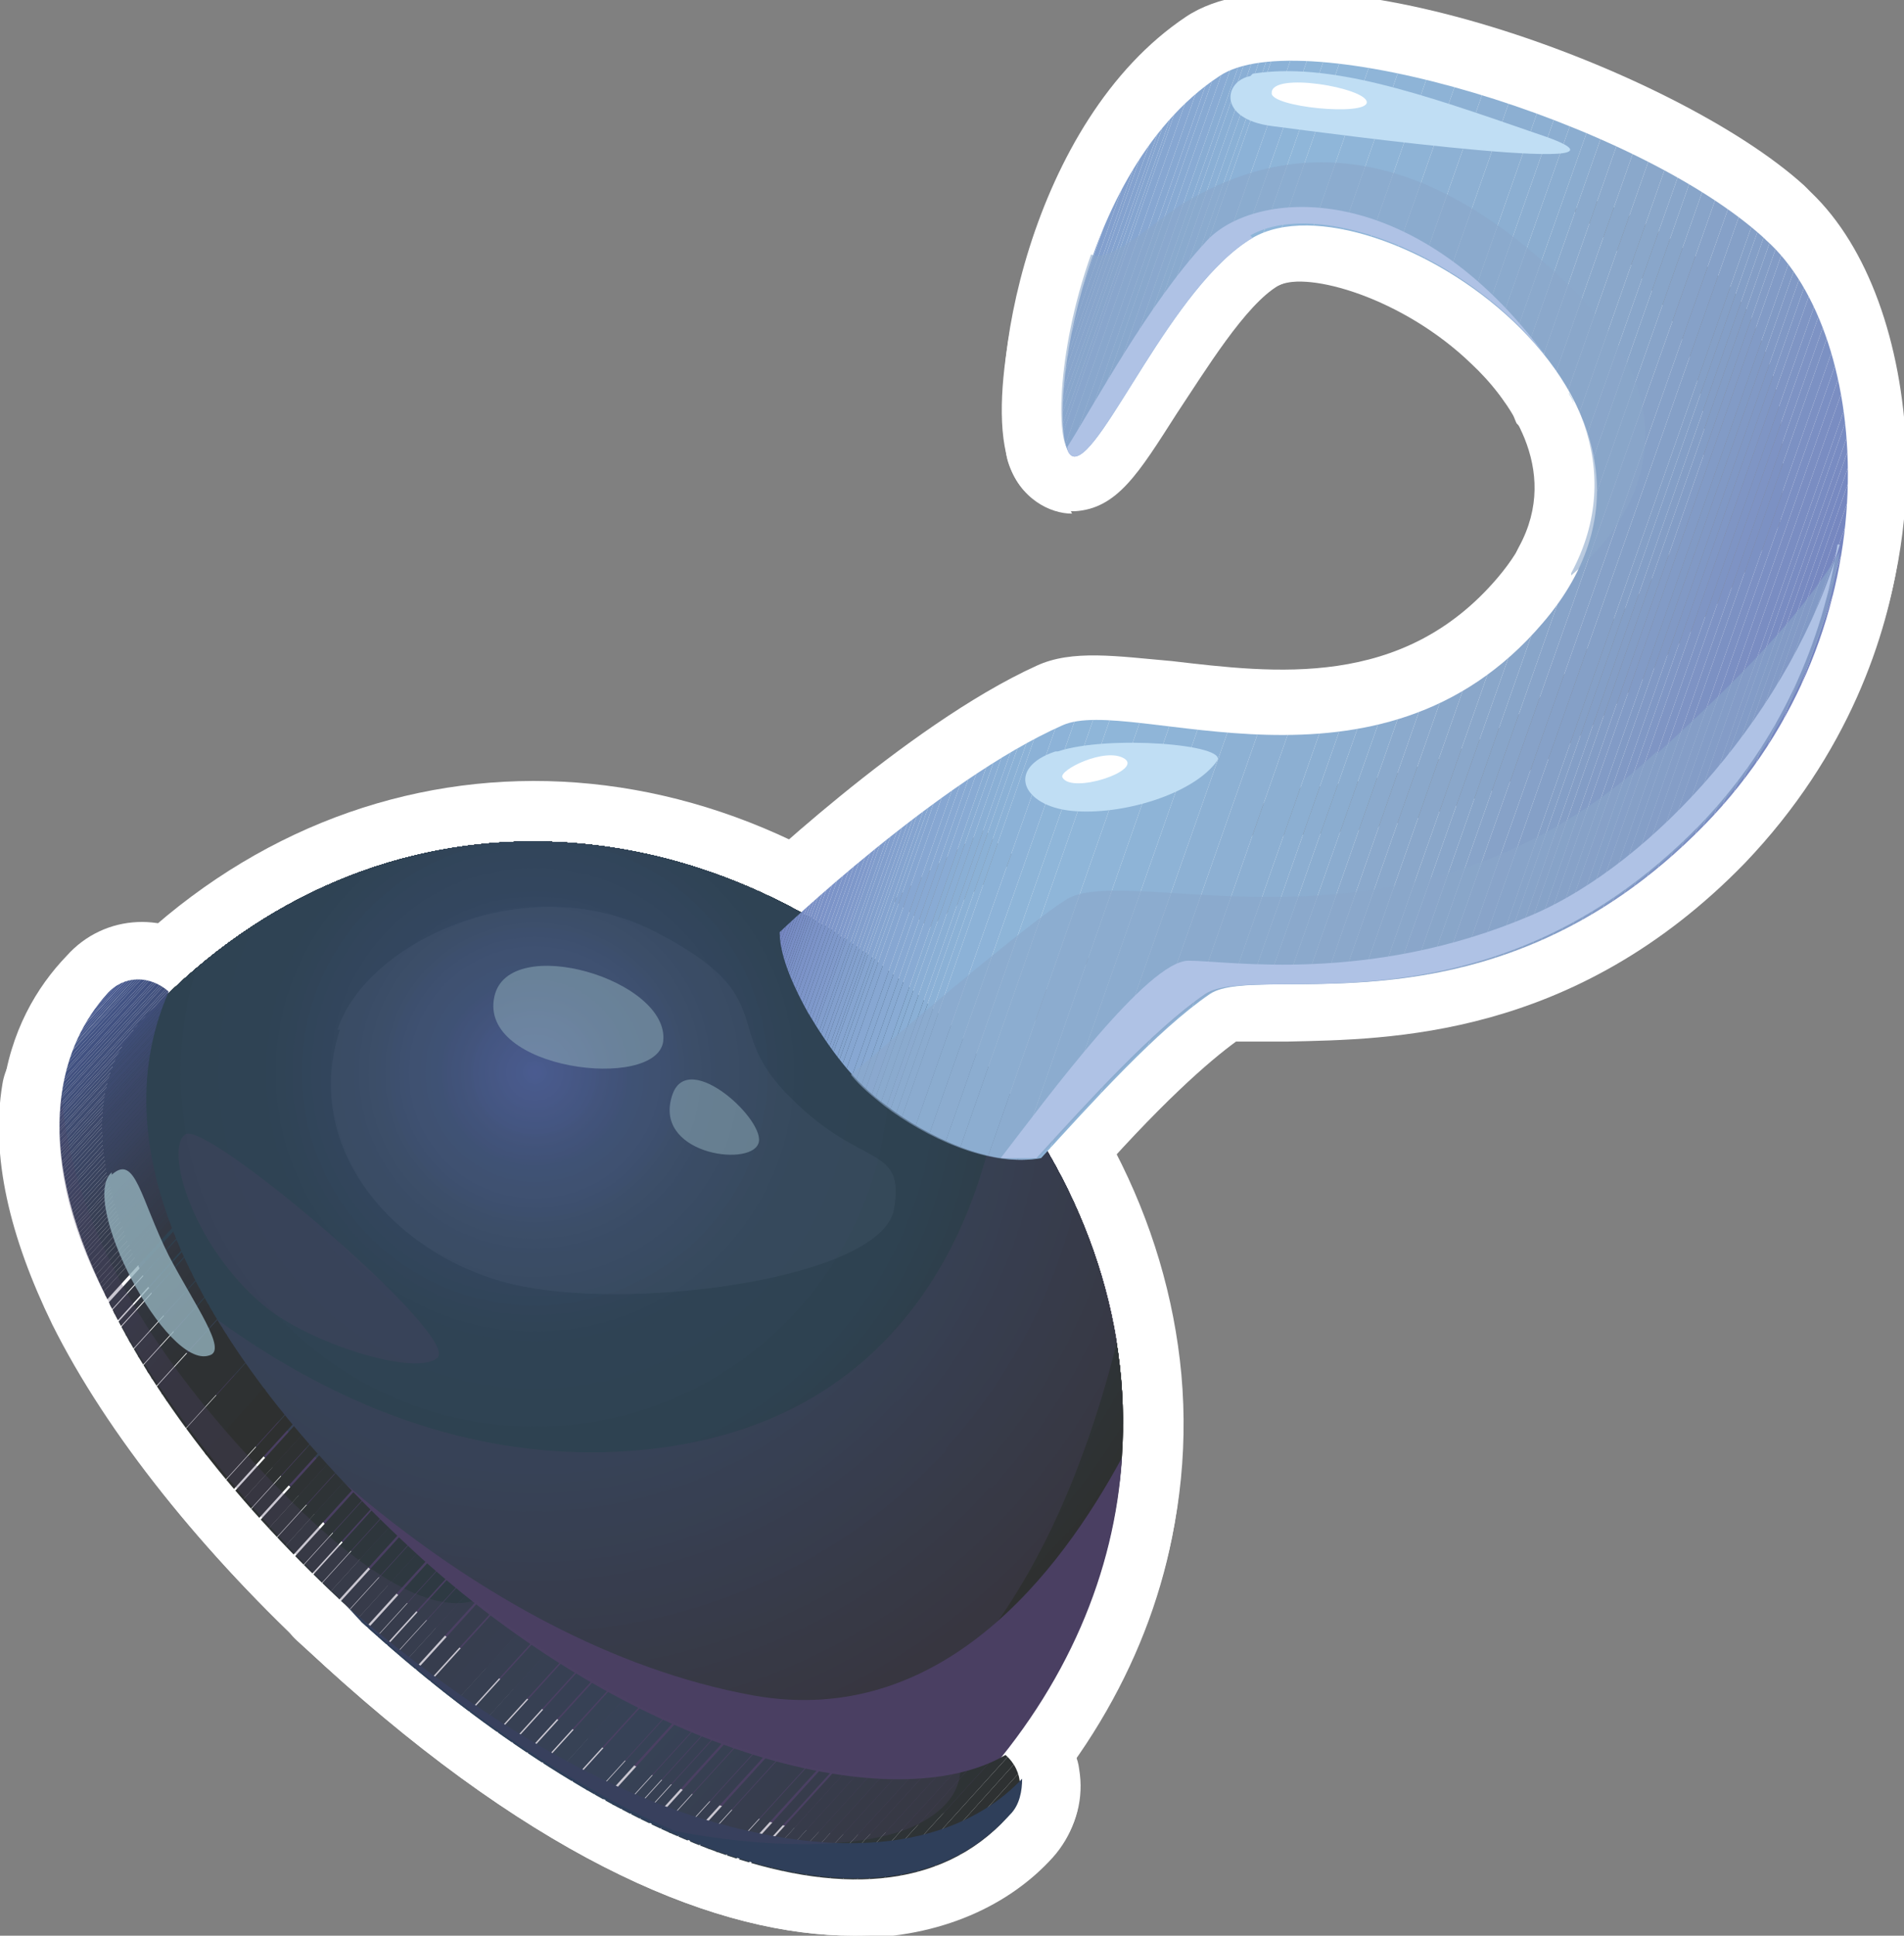 <svg xmlns="http://www.w3.org/2000/svg" xmlns:xlink="http://www.w3.org/1999/xlink" viewBox="0 0 80.1 81.4"><rect x="0" y="0" width="80.1" height="81.4" fill="#808080" stroke="none"/><defs><style>      .cls-1 {        fill: none;      }      .cls-2 {        fill: #8eb4d7;      }      .cls-3 {        fill: #3c496c;      }      .cls-4 {        fill: #83a0ce;      }      .cls-5 {        fill: #384b6d;      }      .cls-6 {        fill: #354862;      }      .cls-7 {        fill: #8caed1;      }      .cls-8 {        fill: #7584bf;      }      .cls-9 {        fill: #394360;      }      .cls-10 {        fill: #7e93c4;      }      .cls-11 {        fill: #2e3234;      }      .cls-12 {        fill: #384b6c;      }      .cls-13 {        fill: #798bc1;      }      .cls-14 {        fill: #39435e;      }      .cls-15 {        fill: #86a6d1;      }      .cls-16 {        fill: #3a4462;      }      .cls-17 {        fill: #8097c5;      }      .cls-18 {        fill: #809bcc;      }      .cls-19 {        fill: #8db1d4;      }      .cls-20 {        fill: #7382bf;      }      .cls-21 {        mix-blend-mode: color-dodge;        opacity: .1;      }      .cls-21, .cls-22, .cls-23, .cls-24, .cls-25, .cls-26 {        isolation: isolate;      }      .cls-22 {        opacity: .5;      }      .cls-23 {        opacity: .8;      }      .cls-27 {        fill: #819dcc;      }      .cls-28 {        fill: #3c4f77;      }      .cls-29 {        fill: #2e3437;      }      .cls-30 {        fill: #839dc6;      }      .cls-31 {        fill: #84a3cf;      }      .cls-32 {        fill: #7688c2;      }      .cls-33 {        fill: #2e3b44;      }      .cls-34 {        fill: #7483c0;      }      .cls-35 {        fill: #7e98ca;      }      .cls-36 {        fill: #3f4d78;      }      .cls-37 {        fill: #89abd4;      }      .cls-38 {        fill: #323741;      }      .cls-39 {        fill: #304456;      }      .cls-40 {        fill: #88a4c9;      }      .cls-41 {        fill: #304457;      }      .cls-42 {        fill: #333946;      }      .cls-43 {        fill: #8bb0d6;      }      .cls-44 {        fill: #c0def4;      }      .cls-45 {        fill: #85a5d0;      }      .cls-46 {        fill: #2f3235;      }      .cls-47 {        fill: #2f4355;      }      .cls-48 {        fill: #394c70;      }      .cls-49 {        fill: #7585c0;      }      .cls-50 {        fill: #89a6ca;      }      .cls-51 {        fill: #394c6e;      }      .cls-52 {        fill: #788ac1;      }      .cls-53 {        fill: #354864;      }      .cls-54 {        fill: #3e4c74;      }      .cls-55 {        fill: #7c90c3;      }      .cls-56 {        fill: #8098c5;      }      .cls-57 {        fill: #354863;      }      .cls-58 {        fill: #353c4e;      }      .cls-59 {        fill: #2f4354;      }      .cls-60 {        fill: #373f55;      }      .cls-61 {        fill: #405281;      }      .cls-62 {        fill: #7c91c3;      }      .cls-63 {        fill: #3e4c73;      }      .cls-64 {        fill: #353c4f;      }      .cls-65 {        fill: #373f54;      }      .cls-66 {        fill: #7889a7;      }      .cls-67 {        fill: #8ba9cc;      }      .cls-68 {        fill: #314458;      }      .cls-69 {        fill: #33465d;      }      .cls-70 {        fill: #87a2c8;      }      .cls-71 {        fill: #2e404e;      }      .cls-72 {        fill: #31353e;      }      .cls-73 {        fill: #2e3e49;      }      .cls-74 {        fill: #2e373d;      }      .cls-75 {        fill: #364967;      }      .cls-76 {        fill: #3f4d76;      }      .cls-77 {        fill: #2e383f;      }      .cls-78 {        fill: #7585c1;      }      .cls-79 {        fill: #88aad3;      }      .cls-80 {        fill: #2e373e;      }      .cls-81 {        fill: #343948;      }      .cls-82 {        fill: #798cc2;      }      .cls-83 {        fill: #3a4461;      }      .cls-84 {        fill: #40507d;      }      .cls-85 {        fill: #384058;      }      .cls-86 {        fill: #3c486b;      }      .cls-87 {        fill: #7789c1;      }      .cls-88 {        fill: #7d96c9;      }      .cls-89 {        fill: #2f3337;      }      .cls-90 {        fill: #2e3d48;      }      .cls-91 {        fill: #2e3f4c;      }      .cls-92 {        fill: #7280be;      }      .cls-93 {        fill: #778ac3;      }      .cls-94 {        fill: #2e373c;      }      .cls-95 {        fill: #2e363a;      }      .cls-96 {        fill: #415180;      }      .cls-97 {        fill: #333844;      }      .cls-98 {        fill: #3d4f78;      }      .cls-99 {        fill: #7d95c9;      }      .cls-100 {        fill: #2e3840;      }      .cls-101 {        fill: #40507e;      }      .cls-102 {        fill: #323742;      }      .cls-103 {        fill: #2e3030;      }      .cls-104 {        fill: #2e3942;      }      .cls-105 {        fill: #4e4463;      }      .cls-106 {        fill: #2e3941;      }      .cls-107 {        fill: #373f56;      }      .cls-108 {        fill: #2e3f4d;      }      .cls-109 {        fill: #38425c;      }      .cls-110 {        fill: #333843;      }      .cls-111 {        fill: #2e4251;      }      .cls-112 {        fill: #3c486a;      }      .cls-113 {        fill: #7687c2;      }      .cls-114 {        fill: #85a0c7;      }      .cls-115 {        fill: #2e3a44;      }      .cls-116 {        fill: #425384;      }      .cls-117 {        fill: #88a5c9;      }      .cls-118 {        fill: #435588;      }      .cls-119 {        fill: #7381be;      }      .cls-120 {        fill: #8199c5;      }      .cls-121 {        fill: #2e3233;      }      .cls-122 {        fill: #353b4c;      }      .cls-123 {        fill: #343b4b;      }      .cls-124 {        fill: #3d507a;      }      .cls-125 {        fill: #394c6f;      }      .cls-126 {        fill: #7c94c8;      }      .cls-127 {        fill: #2e3e4a;      }      .cls-128 {        fill: #31353c;      }      .cls-129 {        clip-path: url(#clippath-1);      }      .cls-130 {        clip-path: url(#clippath-2);      }      .cls-131 {        fill: #333947;      }      .cls-132 {        fill: #404f7c;      }      .cls-133 {        fill: #3f517f;      }      .cls-134 {        fill: #44568c;      }      .cls-135 {        fill: #404f7b;      }      .cls-136 {        fill: #829bc6;      }      .cls-137 {        fill: #8baccf;      }      .cls-138 {        fill: #7484c0;      }      .cls-139 {        fill: #343a49;      }      .cls-140 {        fill: #7687c0;      }      .cls-141 {        fill: #7a90c6;      }      .cls-142 {        fill: #7a8dc2;      }      .cls-143 {        fill: #384b6b;      }      .cls-144 {        fill: #3f4d77;      }      .cls-145 {        fill: #384159;      }      .cls-146 {        fill: #2f4353;      }      .cls-147 {        fill: #2e3f4b;      }      .cls-148 {        fill: #38415b;      }      .cls-149 {        fill: #31353d;      }      .cls-150 {        fill: #2e3335;      }      .cls-151 {        fill: #2e363c;      }      .cls-152 {        fill: #2e3132;      }      .cls-153 {        fill: #798ec5;      }      .cls-154 {        fill: #809acb;      }      .cls-155 {        fill: #44558a;      }      .cls-156 {        fill: #8eb5d8;      }      .cls-157 {        fill: #344760;      }      .cls-158 {        fill: #798fc5;      }      .cls-159 {        fill: #778bc3;      }      .cls-160 {        fill: #3b4665;      }      .cls-161 {        fill: #fff;      }      .cls-162 {        fill: #3c4769;      }      .cls-163 {        fill: #3b4667;      }      .cls-164 {        fill: #7a91c6;      }      .cls-165 {        fill: #3b4768;      }      .cls-166 {        fill: #7e94c4;      }      .cls-167 {        fill: #3b4666;      }      .cls-168 {        fill: #84a2cf;      }      .cls-169 {        fill: #425487;      }      .cls-170 {        fill: #7788c0;      }      .cls-171 {        fill: #839cc6;      }      .cls-172 {        fill: #2e383e;      }      .cls-173 {        fill: #3b4e75;      }      .cls-174 {        fill: #3b4e74;      }      .cls-175 {        fill: #2e3134;      }      .cls-176 {        fill: #849ec6;      }      .cls-177 {        fill: #374a69;      }      .cls-178 {        fill: #89add4;      }      .cls-179 {        fill: #3e507c;      }      .cls-180 {        fill: #415385;      }      .cls-181 {        fill: #3d496e;      }      .cls-182 {        fill: #425283;      }      .cls-183 {        fill: #363e53;      }      .cls-184 {        fill: #3d496d;      }      .cls-185 {        fill: #2f3f5a;      }      .cls-186 {        fill: #8fb5d8;      }      .cls-187 {        fill: #2e404d;      }      .cls-188 {        fill: #849fc7;      }      .cls-189 {        fill: #8db3d8;      }      .cls-190 {        fill: #88a9d3;      }      .cls-191 {        fill: #8cb2d7;      }      .cls-192 {        fill: #8aafd5;      }      .cls-193 {        fill: #8db0d3;      }      .cls-194 {        fill: #405282;      }      .cls-195 {        fill: #7b8fc3;      }      .cls-196 {        fill: #87a8d2;      }      .cls-197 {        fill: #93b1bd;      }      .cls-198 {        fill: #353c4d;      }      .cls-199 {        fill: #788dc4;      }      .cls-200 {        fill: #afc2e5;      }      .cls-201 {        fill: #415282;      }      .cls-202 {        fill: #45578e;      }      .cls-203 {        fill: #3d4f79;      }      .cls-204 {        fill: #819ac5;      }      .cls-25 {        opacity: .6;      }      .cls-25, .cls-26 {        mix-blend-mode: multiply;      }      .cls-26 {        opacity: .3;      }      .cls-205 {        fill: #344761;      }      .cls-206 {        fill: #364965;      }      .cls-207 {        fill: #7483bf;      }      .cls-208 {        fill: #32455b;      }      .cls-209 {        fill: #2e3133;      }      .cls-210 {        fill: #364968;      }      .cls-211 {        fill: #32455c;      }      .cls-212 {        fill: #41507f;      }      .cls-213 {        fill: #829fcd;      }      .cls-214 {        fill: #33465f;      }      .cls-215 {        fill: #86a1c8;      }      .cls-216 {        fill: #3d4a70;      }      .cls-217 {        fill: #303339;      }      .cls-218 {        fill: #85a4d0;      }      .cls-219 {        fill: #33465e;      }      .cls-220 {        fill: #8badd0;      }      .cls-221 {        fill: #2e3538;      }      .cls-222 {        fill: #415181;      }      .cls-223 {        fill: #374057;      }      .cls-224 {        fill: #435487;      }      .cls-225 {        fill: #2e3a42;      }      .cls-226 {        fill: #3e4b71;      }      .cls-227 {        fill: #2e3336;      }      .cls-228 {        fill: #323640;      }      .cls-229 {        fill: #3b4d73;      }      .cls-230 {        fill: #2e3c46;      }      .cls-231 {        fill: #7c93c8;      }      .cls-232 {        fill: #3f4e7a;      }      .cls-233 {        fill: #4a3f62;      }      .cls-234 {        fill: #31455a;      }      .cls-235 {        fill: #363d51;      }      .cls-236 {        fill: #7d92c3;      }      .cls-237 {        fill: #2e3438;      }      .cls-238 {        fill: #8cafd2;      }      .cls-239 {        fill: #363d50;      }      .cls-240 {        fill: #7f99cb;      }      .cls-241 {        fill: #32363f;      }      .cls-242 {        fill: #8eb3d6;      }      .cls-243 {        fill: #2e3a43;      }      .cls-244 {        fill: #3a4d72;      }      .cls-245 {        fill: #2e3c47;      }      .cls-246 {        fill: #2e3b45;      }      .cls-247 {        fill: #2e3131;      }      .cls-248 {        fill: #3a4563;      }      .cls-249 {        fill: #3a4564;      }      .cls-250 {        fill: #788cc4;      }      .cls-251 {        fill: #425486;      }      .cls-252 {        fill: #30343b;      }      .cls-253 {        fill: #2e363b;      }      .cls-254 {        fill: #2f3236;      }      .cls-255 {        fill: #3d4a6f;      }      .cls-256 {        fill: #8fb6d9;      }      .cls-257 {        fill: #8baacd;      }      .cls-258 {        fill: #3c4e76;      }      .cls-259 {        fill: #435589;      }      .cls-260 {        fill: #7381bf;      }      .cls-261 {        fill: #343a4a;      }      .cls-262 {        fill: #7b92c7;      }      .cls-263 {        fill: #8aa7ca;      }      .cls-264 {        fill: #405383;      }      .cls-265 {        fill: #45578d;      }      .cls-266 {        fill: #8bb1d6;      }      .cls-267 {        fill: #819ecd;      }      .cls-268 {        fill: #415384;      }      .cls-269 {        fill: #363e52;      }      .cls-270 {        fill: #3e517e;      }      .cls-271 {        fill: #2e414f;      }      .cls-272 {        fill: #3f4e79;      }      .cls-273 {        fill: #87a7d2;      }      .cls-274 {        fill: #2e4150;      }      .cls-275 {        fill: #39425d;      }      .cls-276 {        fill: #3e517d;      }      .cls-277 {        fill: #8aa8cb;      }      .cls-278 {        fill: #7e97ca;      }      .cls-279 {        fill: #7b8ec2;      }      .cls-280 {        fill: #8aaed5;      }      .cls-281 {        fill: #3f5280;      }      .cls-282 {        fill: #3e4b72;      }      .cls-283 {        clip-path: url(#clippath);      }      .cls-284 {        fill: #44568b;      }      .cls-285 {        fill: #2e3539;      }      .cls-286 {        fill: #425385;      }      .cls-287 {        fill: #3a4d71;      }      .cls-288 {        fill: #7f95c4;      }      .cls-289 {        fill: #30343a;      }      .cls-290 {        fill: #374a6a;      }      .cls-291 {        fill: #83a1ce;      }      .cls-292 {        fill: #7586c1;      }      .cls-293 {        fill: #39435f;      }    </style><clipPath id="clippath"><path class="cls-1" d="M41.1,75.1C31.7,85.4-3.5,53.3,5.9,43c9.4-10.3,23.3-9.7,33-.9,9.7,8.8,11.6,22.6,2.2,32.9h0Z"></path></clipPath><clipPath id="clippath-1"><path class="cls-1" d="M74.2,10c-5.4-4.9-19.5-9.1-22.9-6.8-6.4,4.2-7.4,16-6.1,16,1.2,0,4.1-7.2,7.5-9.2,5-2.9,20.2,6.9,12.2,16.2-6.9,8.1-17.3,3-20.2,4.3-5.2,2.3-11.9,8.7-11.9,8.7,0,0,0,0,0,0,0,1.1.7,2.5,1.2,3.4.9,1.5,1.9,2.9,3.3,3.9,1.7,1.3,4.4,2.6,6.5,2.2,2.1-2.3,4.9-5.4,7.1-6.9,2.1-1.4,11.8,2.1,20.8-7.1,8.2-8.4,7-20.7,2.6-24.6h0Z"></path></clipPath><clipPath id="clippath-2"><path class="cls-1" d="M15.2,68.1c-4.8-4.3-8.6-9.1-10.7-13.5-3.4-6.8-1.8-10.8,0-12.8.7-.8,1.8-.8,2.6-.1-3,6.8,1.3,15.3,10.6,23.8,9.3,8.4,20,11,24.6,8.3.8.7.8,1.8.1,2.6-5.7,6.3-17.8.4-27.2-8.2h0Z"></path></clipPath></defs><g><g id="Layer_1"><g class="cls-24"><g><path class="cls-161" d="M36.1,79.6c-6.4,0-14.5-4.8-21.3-11C5.1,59.8-1.9,48,4.1,41.3c9.9-10.9,25.2-11.3,36.5-1,5.3,4.8,8.5,11,9.1,17.5.6,6.7-1.7,13.4-6.6,18.8,0,0,0,0-.1.1-1.8,2-4.2,2.8-6.8,2.8ZM41.1,75.1h0,0ZM22.5,37.9c-5.4,0-10.6,2.3-14.7,6.8-3,3.3,1.6,12.2,10.4,20.2,8.7,8,17.9,11.7,21,8.6,0,0,0,0,0-.1,4-4.4,5.9-9.6,5.4-15.1-.5-5.2-3.1-10.3-7.5-14.3-4.5-4.1-9.7-6.1-14.7-6.1Z"></path><path class="cls-161" d="M29.6,78.1c-.3,0-.7,0-1-.2-10-4.2-21.6-15.4-25.4-24.4-.5-1.1,0-2.3.9-3,1-.7,2.3-.6,3.1.2,6.3,5.7,12.8,8.4,19.3,7.9,10-.8,12.5-8.6,13.1-13.2.2-1.3,1.3-2.3,2.6-2.2.8,0,1.5.5,1.9,1.1,2.7,3.5,4.5,7.6,5.2,11.7,0,.3,0,.7,0,1-3.2,12.9-10.1,20.4-19.6,21.1,0,0-.1,0-.2,0ZM14.6,61.4c4.5,4.9,10.2,9.3,15.4,11.6,8.5-1,12.5-9.5,14.4-16.7-.3-1.5-.8-2.9-1.4-4.3-2,4.9-6.4,10.8-16.1,11.5-4.1.3-8.3-.4-12.3-2.1Z"></path><path class="cls-161" d="M42.8,51.2c-3,0-5.9-1.8-7.1-2.7-1.6-1.2-2.9-2.7-4-4.7-.8-1.4-1.6-3.2-1.5-4.9,0-.5.3-1,.6-1.4,0,0,.1-.1.2-.2.3-.3,7.1-6.8,12.6-9.3,1.5-.7,3.4-.4,5.7-.2,4.3.5,9.7,1.2,13.7-3.5,2.3-2.7,2.2-5.4-.1-8.3-3-3.6-7.7-4.9-9-4.2-1.4.8-3.1,3.6-4.3,5.4-1.6,2.5-2.5,4-4.3,4.1-.9,0-2.3-.5-2.8-2.1-1.1-3.2.8-14.1,7.4-18.5,5.1-3.4,20.6,2.2,26,7.1,0,0,.2.2.3.3,2.4,2.3,3.8,6.3,4,10.8.2,6.3-2.3,12.6-6.8,17.2-7.2,7.4-15,7.4-19.2,7.5-.8,0-1.8,0-2.2,0-1.1.8-3.1,2.6-6.5,6.4-.4.4-.8.7-1.4.8-.5,0-.9.1-1.4.1ZM35.3,40c.1.3.3.7.7,1.3.8,1.3,1.6,2.4,2.6,3.1,1.3,1,2.8,1.6,3.8,1.7,2.8-3.1,5.1-5.3,6.9-6.5,1.2-.8,2.7-.9,4.8-.9,3.9,0,9.9,0,15.6-6,3.5-3.6,5.5-8.5,5.3-13.5,0-3.2-1.1-6.2-2.6-7.5,0,0-.1-.1-.2-.2-5.4-4.7-17.6-7.6-19.7-6.4-1.5,1-2.7,2.6-3.5,4.3.7-.7,1.4-1.4,2.2-1.8,4.3-2.5,11.5.8,15.3,5.3,3.9,4.7,3.9,10.2,0,14.7-5.7,6.6-13.4,5.7-18,5.2-1.1-.1-2.7-.3-3.2-.2-3.6,1.6-8.2,5.6-10.2,7.4ZM52.1,43.8h0s0,0,0,0Z"></path><path class="cls-161" d="M42.8,51.2c-3,0-5.9-1.8-7.1-2.7-.6-.4-1.2-1-1.8-1.6-.5-.5-.7-1.2-.7-1.9,0-.7.4-1.3.9-1.8,5.4-4.6,8.2-6.8,9.5-7.6,1.5-.9,3.4-.8,6-.6,5,.3,11.9.7,18.2-5.2,0,0,0,0,.1-.1,3.2-3,5.7-5.5,7.2-8,.6-1,1.9-1.5,3-1.1,1.1.4,1.8,1.6,1.6,2.7-.8,4.9-3,9.3-6.5,12.9-7.2,7.4-15,7.4-19.2,7.5-.8,0-1.8,0-2.2,0-1.1.8-3.2,2.6-6.5,6.4-.4.4-.8.7-1.4.8-.5,0-.9.1-1.4.1ZM39.7,45.1c1,.6,2,1,2.8,1.1,2.6-2.9,4.7-4.9,6.4-6.2-1.1,0-2.3-.1-2.7,0-.8.5-3,2.2-6.4,5.1ZM52.1,43.8s0,0,0,0c0,0,0,0,0,0ZM69.7,31.6h0,0Z"></path><path class="cls-161" d="M42.8,51.2c-.3,0-.7,0-1,0-.9-.1-1.6-.7-2-1.5-.3-.8-.2-1.8.3-2.5,7.2-9.3,8.7-9.3,9.9-9.3s.7,0,1.3,0c2.4.2,6.9.5,12.2-1.8,4.2-1.8,9.6-7.4,11.5-13.9.3-1.2,1.4-2,2.6-1.9,1.3,0,2.3,1.2,2.3,2.5s0,.3,0,.4c-.5,3.5-2.1,8.5-6.5,13.1-7.2,7.4-15,7.4-19.2,7.5-.8,0-1.8,0-2.2,0-1.1.8-3.2,2.6-6.5,6.4-.4.4-.8.7-1.4.8-.4,0-.9.1-1.3.1ZM52.2,43.8s0,0,0,0c0,0,0,0,0,0Z"></path><path class="cls-161" d="M66.1,26.7c-.5,0-1-.2-1.5-.5-1-.7-1.3-2.1-.7-3.2,1.8-3.3-.5-6.3-2-7.7-2.9-2.8-6.9-3.9-8.1-3.3-1.4.8-3.1,3.6-4.3,5.4-1.6,2.5-2.5,4-4.3,4.1-.9,0-1.8-.4-2.3-1.1-1.7-2.3-.1-8.3.6-10.5.2-.7.7-1.2,1.4-1.5.3-.1.6-.3,1-.2.3-.2.9-.6,1.2-.8.5-.3.9-.7,1.3-.9,8.5-5.2,15.9.3,19.6,4,2.6,2.6,3.8,5.3,3.7,8.2-.1,2.7-1.5,5.3-3.9,7.4-.5.4-1.1.7-1.7.7Z"></path><g><path class="cls-161" d="M66.2,19.4c-.9,0-1.8-.5-2.2-1.3,0-.1-.1-.2-.2-.3h0c-.6-1.3-.2-2.8,1-3.5,1.2-.7,2.7-.3,3.4.9l-2.1,1.3,2.2-1.2c.1.2.3.5.5,1,.4,1.2-.3,2.5-1.4,3-.3.1-.6.2-.9.2ZM63.9,17.9h0,0ZM64.3,17.5h-.4c0,.2,0,.2,0,.2l.4-.2Z"></path><path class="cls-161" d="M45.1,21.6c-.9,0-2.2-.6-2.7-2.2-.2-.7-.1-1.5.3-2.1.3-.5.7-1.1,1.1-1.8,1.3-2.1,3.1-5,5-7.1,1.5-1.6,4-2.4,6.7-2.2,2.5.2,7.5,1.5,11.9,7.8.8,1.1.5,2.7-.6,3.5-1.1.8-2.7.5-3.5-.6-2.7-4-8-5.7-9.5-4.9,0,0,0,0-.1,0-1.4.9-3,3.6-4.2,5.3-1.6,2.5-2.5,4-4.3,4.1,0,0-.1,0-.2,0Z"></path></g><path class="cls-161" d="M25.8,56.9c-1.7,0-3.2-.1-4.4-.4-3.7-.8-7-3-8.7-6-1.4-2.5-1.7-5.3-.8-8t0,0c.8-2.4,3.1-4.6,6.2-5.8,3.6-1.5,7.5-1.3,10.7.3,3.8,2,4.6,3.7,5.1,5.5.2.7.4,1.2,1.2,2,1,1,1.7,1.4,2.4,1.7,1.2.6,3.3,1.7,2.6,5.2-.8,4-8.5,5.5-14.2,5.5ZM16.6,44.1c-.5,1.4-.3,2.7.4,3.9,1,1.8,3.1,3.1,5.4,3.6,3.9.8,10.2-.2,12.3-1.3-.8-.4-1.9-1.1-3.2-2.4-1.7-1.7-2.1-3.1-2.4-4.1-.3-.9-.4-1.4-2.7-2.5-1.9-1-4.3-1-6.5-.1-1.9.8-3,2-3.3,2.8h0Z"></path><path class="cls-161" d="M25.3,47.5c-1.9,0-4.1-.6-5.5-1.9-1.3-1.1-1.8-2.7-1.5-4.3,0,0,0,0,0,0,.5-2,2.5-3.7,6.2-3,3.2.6,6.2,2.8,5.8,5.9-.2,1.3-1.1,2.4-2.5,2.9-.7.3-1.6.4-2.5.4Z"></path><path class="cls-161" d="M64.9,8.9c-1.1,0-2.5-.1-4.2-.3-2.7-.3-5.8-.7-7.1-.9h-.4c-2.8-.4-3.9-2.3-3.9-3.7,0-1.7,1.2-3.1,2.9-3.4,0,0,0,0,0,0,3.6-.6,7.4.7,12.3,2.3l.8.3c1.1.4,3.7,1.2,3.1,3.6-.4,1.6-1.6,2.1-3.6,2.1Z"></path><path class="cls-161" d="M45.7,36.7c-.2,0-.5,0-.7,0-2.3-.2-4-1.6-4.2-3.4-.2-1.4.5-3.1,3-4,.1,0,.2,0,.3,0,2.1-.5,7.7-.9,9.2,1.2.7.9.7,2.2,0,3.1-1.5,2.1-4.9,3.2-7.6,3.2Z"></path><path class="cls-161" d="M36,79.6c-.6,0-1.2,0-1.8-.1-10.6-1.4-24.8-14-30-23.9-.4-.7-.4-1.5,0-2.2.3-.7,1-1.2,1.7-1.4h.6c1-.3,2,0,2.6.9,1.9,2.8,11.3,13.8,23.1,15.9,6.1,1.1,10.4-4.1,12.8-8.7.6-1,1.8-1.5,2.9-1.2,1.1.3,1.9,1.4,1.8,2.6-.3,5.6-2.7,10.9-6.7,15.3,0,0,0,0,0,0-1.2,1.3-3.4,2.8-6.9,2.8ZM41.1,75.1h0,0ZM31.9,73.8c1,.4,2,.6,2.9.7,3,.4,4-.7,4.4-1.1,0,0,0,0,0,0,.3-.3.5-.6.8-.9-2.6,1.3-5.3,1.8-8.2,1.4Z"></path><path class="cls-161" d="M35.9,81.4c-5.6,0-13.1-3-22.3-11.4,0,0,0,0-.1-.1-4.9-4.5-8.9-9.5-11.2-14.1-4-8.1-2-13,.5-15.6,1.6-1.8,4.3-1.9,6.1-.3.8.7,1,1.9.6,2.9-2.4,5.5,1.1,12.9,9.9,20.9,8.9,8.1,18.5,9.8,21.7,8,.9-.5,2.1-.4,2.9.3,1.8,1.6,1.9,4.3.3,6.1-1.8,2-4.7,3.4-8.4,3.4Z"></path><path class="cls-161" d="M8.5,59.6c-1.3,0-3.1-.8-5-4.1-1-1.7-2.9-5.9-.5-8,1.1-1,2.2-.9,2.8-.8,1.6.4,2.2,1.8,2.7,3.1.2.6.5,1.2.8,1.8.3.5.5,1,.8,1.4,1,1.7,1.8,3.1,1.2,4.7-.3.8-1,1.4-1.8,1.7-.3,0-.6.2-1,.2ZM4.7,49.4h0,0Z"></path><path class="cls-161" d="M35.9,81.4c-5.6,0-13.1-3-22.3-11.4l-1.1-1c-1-.9-1.1-2.5-.1-3.5.9-1,2.5-1.1,3.5-.2,5.1,4.4,10.1,7.5,14.4,8.8,6.7,2,9.6.3,10.8-1,.7-.7,1.7-.9,2.6-.7.9.3,1.6,1.1,1.7,2,.2,1.2-.1,2.4-.9,3.4,0,0-.1.2-.2.2-1.8,2-4.7,3.4-8.4,3.4Z"></path><path class="cls-161" d="M33.8,80.1c-2.4,0-4.6-.3-5.9-.6-.2,0-.4,0-.5-.2-4.5-2-9.3-5.2-13.9-9.4-5-4.6-9-9.6-11.3-14.2-1.8-3.7-2.6-7.1-2.1-10.1.2-1.3,1.3-2.2,2.6-2.1,1.3,0,2.3,1.1,2.4,2.4.2,2.9,1.5,7.6,7.2,13.8,5.1,5.5,6.9,5.3,6.9,5.3.8-.3,1.7-.1,2.3.4,7.3,5.8,14.7,7.5,18.3,6.6.8-.2,1.6,0,2.2.5.6.5.9,1.3.9,2,0,1-.5,3.5-3.9,4.8-1.6.6-3.5.8-5.3.8Z"></path><path class="cls-161" d="M56.2,7.1c-1.5,0-3.2-.4-4-.9-.9-.6-1.3-1.6-1.2-2.6,0,0,0,0,0,0,0-.7.6-2.8,4.1-2.6,3.1.2,4.9,1.4,4.9,3.3s-.6,1.9-1.5,2.4c-.6.3-1.4.4-2.3.4ZM55,4c0,0,0,.1,0,.2,0,.5.1.9.3,1.2.3-.3.6-.7.6-1.3h-.9ZM55,4h.9c0-.5,0-1-.3-1.4-.3.3-.6.8-.6,1.4Z"></path><path class="cls-161" d="M45.3,35.4c-1.7,0-2.5-1-2.8-1.5,0,0,0,0,0,0-.6-1-.4-2.3.5-3.2,1-.9,3.6-2.1,5.5-1,1,.6,1.5,1.7,1.3,2.8-.4,2.2-3.2,2.8-3.8,2.9-.3,0-.6,0-.8,0ZM44.9,32.6c.1.6.5,1.2,1.1,1.5.2.1.4.2.5.2.5-.5.9-1.6.3-2.7l-1.9,1ZM45.5,30.5c-.3.3-.6.8-.6,1.6,0,.2,0,.4,0,.5l1.9-1.1c-.4-.7-1-1-1.3-1Z"></path><path class="cls-161" d="M17.3,59.8c-2.8,0-6.5-1.8-7.9-3-3-2.5-4.6-6.3-4.5-8.6,0-1.5.9-2.3,1.4-2.6,1.6-1.1,3.3-.4,7.6,3.1,2.1,1.7,4.7,4.1,6,5.7,1.9,2.5.5,4,0,4.4-.7.6-1.6.8-2.6.8Z"></path><path class="cls-161" d="M30.8,51.1c-.8,0-1.5-.2-2.2-.4-2.3-.9-3.4-3.2-2.5-5.4.4-1.2,1.4-2,2.7-2.2,2.1-.3,4.1,1.4,4.9,2.5,1.3,1.7,1,3,.7,3.7-.6,1.3-2,1.9-3.4,1.9ZM30,46.6c-.1.1-.2.3-.3.5-.1.3-.2.6-.2.8.1,0,.2,0,.3-.1.5-.2.8-.6.9-.9h0s0,0,0,0h0c0-.2,0-.5-.1-.7-.2,0-.4.2-.6.5l-1.6-.6,1.6.6ZM28.3,46h0,0Z"></path></g><g><g class="cls-283"><rect class="cls-103" x="-3.5" y="32.7" width="54" height="52.7"></rect><path class="cls-103" d="M44.7,65.3c5.6-6.1,8.2-13.9,7.8-21.6-.2-3.8-1.1-7.6-2.7-11.2-.8-1.8-1.8-3.5-3-5.1v4.3H.3v-6.8c-11.2,12.3-10.3,31.3,2,42.4,12.3,11.2,31.3,10.3,42.4-2Z"></path><path class="cls-247" d="M44.4,65c5.5-6,8-13.8,7.7-21.3-.2-3.8-1.1-7.5-2.7-11-.8-1.7-1.8-3.4-2.9-5v4.1H.6v-6.6c-11,12.1-10.1,30.8,1.9,41.8s30.8,10.1,41.8-1.9Z"></path><path class="cls-152" d="M44.1,64.8c5.4-6,7.9-13.6,7.6-21-.2-3.7-1.1-7.4-2.6-10.9-.8-1.7-1.8-3.4-2.9-5v3.8H.9v-6.3c-10.9,11.9-10,30.4,1.9,41.3,11.9,10.9,30.4,10,41.3-1.9Z"></path><path class="cls-121" d="M43.8,64.5c5.4-5.9,7.8-13.4,7.5-20.7-.2-3.7-1-7.3-2.6-10.7-.8-1.7-1.7-3.3-2.9-4.9v3.6H1.2v-6c-10.7,11.8-9.9,30,1.9,40.7s30,9.9,40.7-1.9Z"></path><path class="cls-11" d="M43.5,64.2c5.3-5.8,7.7-13.2,7.4-20.4-.2-3.6-1-7.2-2.6-10.6-.8-1.7-1.7-3.3-2.8-4.8v3.3H1.5v-5.7c-10.6,11.6-9.7,29.5,1.9,40.1,11.6,10.6,29.5,9.7,40.1-1.9Z"></path><path class="cls-150" d="M43.2,63.9c5.2-5.7,7.6-13,7.3-20.1-.2-3.6-1-7.1-2.5-10.4-.8-1.7-1.7-3.2-2.8-4.7v3.1H1.8v-5.5c-10.4,11.4-9.6,29.1,1.8,39.5s29.1,9.6,39.5-1.8Z"></path><path class="cls-227" d="M42.9,63.7c5.1-5.6,7.5-12.8,7.2-19.9-.2-3.5-1-7-2.5-10.3-.7-1.6-1.7-3.2-2.7-4.7v2.8H2.1v-5.2c-10.3,11.3-9.4,28.7,1.8,39,11.3,10.3,28.7,9.4,39-1.8Z"></path><path class="cls-29" d="M42.6,63.4c10.1-11.1,9.3-28.3-1.8-38.4v6.7H2.4v-4.9c-10.1,11.1-9.3,28.3,1.8,38.4,11.1,10.1,28.3,9.3,38.4-1.8Z"></path><path class="cls-221" d="M42.3,63.1c10-10.9,9.2-27.8-1.8-37.8v6.4H2.7v-4.6c-10,10.9-9.2,27.8,1.8,37.8,10.9,10,27.8,9.2,37.8-1.8Z"></path><path class="cls-285" d="M42,62.8c9.8-10.8,9-27.4-1.7-37.2v6.1H3v-4.4c-9.8,10.8-9,27.4,1.7,37.2,10.8,9.8,27.4,9,37.2-1.7Z"></path><path class="cls-95" d="M41.7,62.6c9.6-10.6,8.9-27-1.7-36.6v5.8H3.3v-4.1c-9.6,10.6-8.9,27,1.7,36.6,10.6,9.6,27,8.9,36.6-1.7Z"></path><path class="cls-253" d="M41.4,62.3c9.5-10.4,8.7-26.6-1.7-36.1v5.5H3.6v-3.8c-9.5,10.4-8.7,26.6,1.7,36.1,10.4,9.5,26.6,8.7,36.1-1.7Z"></path><path class="cls-94" d="M41.1,62c9.3-10.3,8.6-26.1-1.6-35.5v5.2H3.9v-3.5c-9.3,10.3-8.6,26.1,1.6,35.5s26.1,8.6,35.5-1.6Z"></path><path class="cls-74" d="M40.8,61.7c9.2-10.1,8.5-25.7-1.6-34.9v4.9H4.2v-3.3c-9.2,10.1-8.5,25.7,1.6,34.9,10.1,9.2,25.7,8.5,34.9-1.6Z"></path><path class="cls-172" d="M40.4,61.5c9-9.9,8.3-25.3-1.6-34.3v4.6H4.5v-3c-9,9.9-8.3,25.3,1.6,34.3s25.3,8.3,34.3-1.6Z"></path><path class="cls-77" d="M40.1,61.2c8.9-9.8,8.2-24.9-1.6-33.7v4.3H4.8v-2.7c-8.9,9.8-8.2,24.9,1.6,33.7,9.8,8.9,24.9,8.2,33.7-1.6Z"></path><path class="cls-106" d="M39.8,60.9c8.7-9.6,8-24.4-1.5-33.2v4H5.1v-2.4c-8.7,9.6-8,24.4,1.5,33.2s24.4,8,33.2-1.5Z"></path><path class="cls-225" d="M39.5,60.6c8.6-9.4,7.9-24-1.5-32.6v3.7H5.4v-2.2c-8.6,9.4-7.9,24,1.5,32.6,9.4,8.6,24,7.9,32.6-1.5Z"></path><path class="cls-243" d="M39.2,60.3c8.4-9.3,7.8-23.6-1.5-32v3.4H5.7v-1.9c-8.4,9.3-7.8,23.6,1.5,32s23.6,7.8,32-1.5Z"></path><path class="cls-33" d="M38.9,60.1c8.3-9.1,7.6-23.2-1.5-31.4v3.1H6v-1.6c-8.3,9.1-7.6,23.2,1.5,31.4,9.1,8.3,23.2,7.6,31.4-1.5Z"></path><path class="cls-246" d="M38.6,59.8c8.1-8.9,7.5-22.7-1.4-30.9v2.8H6.3v-1.3c-8.1,8.9-7.5,22.7,1.4,30.9,8.9,8.1,22.7,7.5,30.9-1.4Z"></path><path class="cls-230" d="M38.3,59.5c8-8.7,7.3-22.3-1.4-30.3v2.5H6.6v-1.1c-8,8.7-7.3,22.3,1.4,30.3,8.7,8,22.3,7.3,30.3-1.4Z"></path><path class="cls-245" d="M38,59.2c7.8-8.6,7.2-21.9-1.4-29.7v2.2H7v-.8c-7.8,8.6-7.2,21.9,1.4,29.7,8.6,7.8,21.9,7.2,29.7-1.4Z"></path><path class="cls-90" d="M37.7,59c7.7-8.4,7.1-21.5-1.4-29.1v1.9H7.3v-.5C-.4,39.6.2,52.7,8.6,60.3c8.4,7.7,21.5,7.1,29.1-1.4Z"></path><path class="cls-73" d="M37.4,58.7c7.5-8.2,6.9-21-1.3-28.5v1.6H7.6v-.2C0,39.7.6,52.5,8.9,60c8.2,7.5,21,6.9,28.5-1.3Z"></path><path class="cls-127" d="M37.1,58.4c7.4-8.1,6.8-20.6-1.3-28v1.3h-14.2v-6.4c-5.1.2-10,2.4-13.7,6.4-7.4,8.1-6.8,20.6,1.3,28s20.6,6.8,28-1.3Z"></path><path class="cls-147" d="M36.8,58.1c7.2-7.9,6.6-20.2-1.3-27.4v1h-14v-6c-5,.2-9.8,2.4-13.4,6.3-7.2,7.9-6.6,20.2,1.3,27.4,7.9,7.2,20.2,6.6,27.4-1.3Z"></path><path class="cls-91" d="M36.5,57.9c7.1-7.7,6.5-19.7-1.2-26.8v.6h-13.7v-5.6c-4.9.2-9.6,2.3-13.1,6.2-7.1,7.7-6.5,19.7,1.2,26.8s19.7,6.5,26.8-1.2Z"></path><path class="cls-187" d="M36.2,57.6c6.9-7.6,6.4-19.3-1.2-26.2v.3h-13.4v-5.2c-4.7.2-9.4,2.3-12.9,6-6.9,7.6-6.4,19.3,1.2,26.2,7.6,6.9,19.3,6.4,26.2-1.2Z"></path><circle class="cls-71" cx="22.5" cy="45.1" r="18.2"></circle><circle class="cls-271" cx="22.5" cy="45.1" r="17.7"></circle><circle class="cls-274" cx="22.5" cy="45.1" r="17.3"></circle><circle class="cls-111" cx="22.5" cy="45.1" r="16.9"></circle><circle class="cls-111" cx="22.5" cy="45.1" r="16.5"></circle><circle class="cls-146" cx="22.5" cy="45.1" r="14.9"></circle><circle class="cls-59" cx="22.5" cy="45.1" r="13.3"></circle><circle class="cls-59" cx="22.5" cy="45.1" r="11.7"></circle><circle class="cls-47" cx="22.5" cy="45.1" r="11.3"></circle><circle class="cls-39" cx="22.5" cy="45.1" r="10.9"></circle><circle class="cls-41" cx="22.5" cy="45.1" r="10.5"></circle><circle class="cls-68" cx="22.5" cy="45.1" r="10.2"></circle><circle class="cls-234" cx="22.5" cy="45.1" r="9.8"></circle><circle class="cls-208" cx="22.5" cy="45.1" r="9.4"></circle><circle class="cls-211" cx="22.5" cy="45.1" r="9"></circle><circle class="cls-69" cx="22.5" cy="45.1" r="8.6"></circle><circle class="cls-219" cx="22.5" cy="45.1" r="8.2"></circle><circle class="cls-219" cx="22.5" cy="45.1" r="7.8"></circle><circle class="cls-214" cx="22.5" cy="45.1" r="7.6"></circle><circle class="cls-157" cx="22.5" cy="45.1" r="7.4"></circle><circle class="cls-205" cx="22.5" cy="45.1" r="7.2"></circle><circle class="cls-6" cx="22.5" cy="45.1" r="7"></circle><circle class="cls-57" cx="22.5" cy="45.1" r="6.7"></circle><circle class="cls-53" cx="22.5" cy="45.1" r="6.5"></circle><circle class="cls-206" cx="22.5" cy="45.1" r="6.3"></circle><circle class="cls-75" cx="22.5" cy="45.1" r="6.1"></circle><circle class="cls-210" cx="22.5" cy="45.1" r="5.9"></circle><circle class="cls-177" cx="22.5" cy="45.1" r="5.7"></circle><circle class="cls-290" cx="22.5" cy="45.1" r="5.5"></circle><circle class="cls-143" cx="22.5" cy="45.1" r="5.3"></circle><circle class="cls-12" cx="22.5" cy="45.1" r="5.1"></circle><circle class="cls-5" cx="22.5" cy="45.1" r="4.8"></circle><circle class="cls-51" cx="22.5" cy="45.1" r="4.6"></circle><circle class="cls-125" cx="22.5" cy="45.1" r="4.4"></circle><circle class="cls-125" cx="22.5" cy="45.1" r="4.2"></circle><circle class="cls-48" cx="22.5" cy="45.1" r="4.1"></circle><circle class="cls-287" cx="22.5" cy="45.1" r="3.9"></circle><circle class="cls-244" cx="22.5" cy="45.1" r="3.8"></circle><circle class="cls-229" cx="22.5" cy="45.1" r="3.7"></circle><circle class="cls-174" cx="22.5" cy="45.1" r="3.5"></circle><circle class="cls-173" cx="22.5" cy="45.1" r="3.4"></circle><circle class="cls-258" cx="22.5" cy="45.1" r="3.2"></circle><circle class="cls-28" cx="22.5" cy="45.1" r="3.1"></circle><circle class="cls-98" cx="22.5" cy="45.1" r="3"></circle><circle class="cls-203" cx="22.5" cy="45.1" r="2.8"></circle><circle class="cls-124" cx="22.5" cy="45.1" r="2.7"></circle><circle class="cls-179" cx="22.5" cy="45.1" r="2.6"></circle><circle class="cls-276" cx="22.5" cy="45.1" r="2.4"></circle><circle class="cls-270" cx="22.5" cy="45.1" r="2.3"></circle><circle class="cls-133" cx="22.5" cy="45.1" r="2.1"></circle><circle class="cls-281" cx="22.5" cy="45.1" r="2"></circle><circle class="cls-61" cx="22.5" cy="45.1" r="1.9"></circle><circle class="cls-194" cx="22.5" cy="45.1" r="1.7"></circle><circle class="cls-264" cx="22.5" cy="45.1" r="1.6"></circle><circle class="cls-268" cx="22.5" cy="45.1" r="1.5"></circle><circle class="cls-180" cx="22.5" cy="45.1" r="1.3"></circle><circle class="cls-251" cx="22.5" cy="45.1" r="1.2"></circle><circle class="cls-169" cx="22.5" cy="45.1" r="1"></circle><circle class="cls-169" cx="22.5" cy="45.1" r=".9"></circle><circle class="cls-118" cx="22.5" cy="45.1" r=".8"></circle><circle class="cls-259" cx="22.5" cy="45.1" r=".6"></circle><circle class="cls-284" cx="22.5" cy="45.1" r=".5"></circle><circle class="cls-134" cx="22.5" cy="45.1" r=".4"></circle><circle class="cls-265" cx="22.5" cy="45.1" r=".3"></circle><circle class="cls-202" cx="22.5" cy="45.1" r=".1"></circle></g><g class="cls-26"><path class="cls-105" d="M42.1,45.6c-.5,3.9-3,14.4-15.4,15.4-8.8.7-16.1-3.8-21.2-8.5,3.6,8.6,14.8,19.2,24.1,23.1,10.8-.8,15.4-11.2,17.4-19.2-.6-3.8-2.3-7.5-4.8-10.8h0Z"></path></g><g class="cls-129"><polygon class="cls-92" points="45.5 .8 32.6 37.7 32.6 .8 45.5 .8"></polygon><polygon class="cls-92" points="45.6 .8 32.6 38.1 32.6 37.7 45.5 .8 45.6 .8"></polygon><polygon class="cls-260" points="45.7 .8 32.6 38.4 32.6 38.1 45.6 .8 45.7 .8"></polygon><polygon class="cls-20" points="45.9 .8 32.6 38.7 32.6 38.4 45.7 .8 45.9 .8"></polygon><polygon class="cls-34" points="46 .8 32.6 39 32.6 38.7 45.9 .8 46 .8"></polygon><polygon class="cls-138" points="46.1 .8 32.6 39.4 32.6 39 46 .8 46.1 .8"></polygon><polygon class="cls-78" points="46.2 .8 32.6 39.7 32.6 39.4 46.1 .8 46.2 .8"></polygon><polygon class="cls-292" points="46.3 .8 32.6 40 32.6 39.7 46.2 .8 46.3 .8"></polygon><polygon class="cls-113" points="46.4 .8 32.6 40.3 32.6 40 46.3 .8 46.4 .8"></polygon><polygon class="cls-32" points="46.5 .8 32.6 40.7 32.6 40.3 46.4 .8 46.5 .8"></polygon><polygon class="cls-93" points="46.6 .8 32.6 41 32.6 40.7 46.5 .8 46.6 .8"></polygon><polygon class="cls-159" points="46.8 .8 32.6 41.3 32.6 41 46.6 .8 46.8 .8"></polygon><polygon class="cls-250" points="46.9 .8 32.6 41.6 32.6 41.3 46.8 .8 46.9 .8"></polygon><polygon class="cls-199" points="47 .8 32.6 42 32.6 41.6 46.9 .8 47 .8"></polygon><polygon class="cls-153" points="47.1 .8 32.6 42.3 32.6 42 47 .8 47.1 .8"></polygon><polygon class="cls-158" points="47.2 .8 32.6 42.6 32.6 42.3 47.1 .8 47.2 .8"></polygon><polygon class="cls-141" points="47.3 .8 32.6 42.9 32.6 42.6 47.2 .8 47.3 .8"></polygon><polygon class="cls-164" points="47.4 .8 32.6 43.3 32.6 42.9 47.3 .8 47.4 .8"></polygon><polygon class="cls-262" points="47.6 .8 32.6 43.6 32.6 43.3 47.4 .8 47.6 .8"></polygon><polygon class="cls-262" points="47.7 .8 32.6 44.1 32.6 43.6 47.6 .8 47.7 .8"></polygon><polygon class="cls-231" points="47.9 .8 32.6 44.5 32.6 44.1 47.7 .8 47.9 .8"></polygon><polygon class="cls-126" points="48.1 .8 32.6 45 32.6 44.5 47.9 .8 48.1 .8"></polygon><polygon class="cls-99" points="48.2 .8 32.6 45.5 32.6 45 48.1 .8 48.2 .8"></polygon><polygon class="cls-88" points="48.4 .8 32.6 45.9 32.6 45.5 48.2 .8 48.4 .8"></polygon><polygon class="cls-278" points="48.5 .8 32.6 46.4 32.6 45.9 48.4 .8 48.5 .8"></polygon><polygon class="cls-35" points="48.7 .8 32.6 46.9 32.6 46.4 48.5 .8 48.7 .8"></polygon><polygon class="cls-240" points="48.9 .8 32.6 47.3 32.6 46.9 48.7 .8 48.9 .8"></polygon><polygon class="cls-154" points="49 .8 32.6 47.8 32.6 47.3 48.9 .8 49 .8"></polygon><polygon class="cls-18" points="49.2 .8 32.6 48.1 32.6 48.1 32.6 47.8 49 .8 49.2 .8"></polygon><polygon class="cls-27" points="49.4 .8 32.8 48.1 32.6 48.1 49.2 .8 49.4 .8"></polygon><polygon class="cls-267" points="49.5 .8 32.9 48.2 32.8 48.1 49.4 .8 49.5 .8"></polygon><polygon class="cls-213" points="49.7 .8 33.1 48.2 32.9 48.2 49.5 .8 49.7 .8"></polygon><polygon class="cls-4" points="49.9 .8 33.2 48.3 33.1 48.2 49.7 .8 49.9 .8"></polygon><polygon class="cls-291" points="50 .8 33.4 48.3 33.2 48.3 49.9 .8 50 .8"></polygon><polygon class="cls-168" points="50.2 .8 33.5 48.4 33.4 48.3 50 .8 50.2 .8"></polygon><polygon class="cls-31" points="50.4 .8 33.6 48.4 33.5 48.4 50.2 .8 50.4 .8"></polygon><polygon class="cls-218" points="50.5 .8 33.8 48.5 33.6 48.4 50.4 .8 50.5 .8"></polygon><polygon class="cls-45" points="50.7 .8 33.9 48.6 33.8 48.5 50.5 .8 50.7 .8"></polygon><polygon class="cls-15" points="50.8 .8 34.1 48.6 33.9 48.6 50.7 .8 50.8 .8"></polygon><polygon class="cls-15" points="51.1 .8 34.3 48.7 34.1 48.6 50.8 .8 51.1 .8"></polygon><polygon class="cls-273" points="51.4 .8 34.6 48.8 34.3 48.7 51.1 .8 51.4 .8"></polygon><polygon class="cls-196" points="51.7 .8 34.8 48.9 34.6 48.8 51.4 .8 51.7 .8"></polygon><polygon class="cls-190" points="51.9 .8 35.1 48.9 34.8 48.9 51.7 .8 51.9 .8"></polygon><polygon class="cls-79" points="52.2 .8 35.3 49 35.1 48.9 51.9 .8 52.2 .8"></polygon><polygon class="cls-37" points="52.5 .8 35.6 49.1 35.5 49.1 35.3 49 52.2 .8 52.5 .8"></polygon><polygon class="cls-178" points="52.8 .8 35.8 49.1 35.6 49.1 52.5 .8 52.8 .8"></polygon><polygon class="cls-280" points="53 .8 36.1 49.1 35.8 49.1 52.8 .8 53 .8"></polygon><polygon class="cls-192" points="53.3 .8 36.4 49.1 36.1 49.1 53 .8 53.3 .8"></polygon><polygon class="cls-43" points="53.6 .8 36.6 49.1 36.4 49.1 53.3 .8 53.6 .8"></polygon><polygon class="cls-266" points="53.9 .8 36.9 49.1 36.6 49.1 53.6 .8 53.9 .8"></polygon><polygon class="cls-191" points="54.1 .8 37.2 49.1 36.9 49.1 53.9 .8 54.1 .8"></polygon><polygon class="cls-191" points="54.9 .8 37.9 49.1 37.2 49.1 54.1 .8 54.9 .8"></polygon><polygon class="cls-189" points="55.6 .8 38.6 49.1 37.9 49.1 54.9 .8 55.6 .8"></polygon><polygon class="cls-156" points="56.3 .8 39.4 49.1 38.6 49.1 55.6 .8 56.3 .8"></polygon><polygon class="cls-256" points="57 .8 40.1 49.1 39.4 49.1 56.3 .8 57 .8"></polygon><polygon class="cls-256" points="58.3 .8 41.4 49.1 40.1 49.1 57 .8 58.3 .8"></polygon><polygon class="cls-186" points="59.6 .8 42.7 49.1 41.4 49.1 58.3 .8 59.6 .8"></polygon><polygon class="cls-2" points="60.9 .8 43.9 49.1 42.7 49.1 59.6 .8 60.9 .8"></polygon><polygon class="cls-242" points="62.2 .8 45.2 49.1 43.9 49.1 60.9 .8 62.2 .8"></polygon><polygon class="cls-19" points="62.9 .8 63.4 1 46.5 49.1 45.2 49.1 62.2 .8 62.9 .8"></polygon><polygon class="cls-193" points="63.4 1 64.5 1.4 47.8 49.1 46.5 49.1 63.4 1"></polygon><polygon class="cls-238" points="64.5 1.4 65.7 1.8 49.1 49.1 47.8 49.1 64.5 1.4"></polygon><polygon class="cls-238" points="65.7 1.8 66.4 2.1 49.9 49.1 49.1 49.1 65.7 1.8"></polygon><polygon class="cls-7" points="66.4 2.1 67.1 2.3 50.6 49.1 49.9 49.1 66.4 2.1"></polygon><polygon class="cls-220" points="67.1 2.3 67.8 2.6 51.4 49.1 50.6 49.1 67.1 2.3"></polygon><polygon class="cls-137" points="67.8 2.6 68.4 2.8 52.2 49.1 51.4 49.1 67.8 2.6"></polygon><polygon class="cls-257" points="68.4 2.8 69.1 3 53 49.1 52.2 49.1 68.4 2.8"></polygon><polygon class="cls-67" points="69.1 3 69.8 3.3 53.7 49.1 53 49.1 69.1 3"></polygon><polygon class="cls-277" points="69.8 3.3 70.5 3.5 54.5 49.1 53.7 49.1 69.8 3.3"></polygon><polygon class="cls-263" points="70.5 3.5 71.2 3.8 55.3 49.1 54.5 49.1 70.5 3.5"></polygon><polygon class="cls-263" points="71.2 3.8 71.8 4 55.9 49.1 55.3 49.1 71.2 3.8"></polygon><polygon class="cls-50" points="71.8 4 72.3 4.2 56.6 49.1 55.9 49.1 71.8 4"></polygon><polygon class="cls-117" points="72.3 4.2 72.9 4.4 57.2 49.1 56.6 49.1 72.3 4.2"></polygon><polygon class="cls-40" points="72.9 4.4 73.5 4.6 57.8 49.1 57.2 49.1 72.9 4.4"></polygon><polygon class="cls-70" points="73.5 4.6 74.1 4.8 58.5 49.1 57.8 49.1 73.5 4.6"></polygon><polygon class="cls-215" points="74.1 4.8 74.6 5 59.1 49.1 58.5 49.1 74.1 4.8"></polygon><polygon class="cls-114" points="74.6 5 75.2 5.2 59.8 49.1 59.1 49.1 74.6 5"></polygon><polygon class="cls-114" points="75.2 5.2 75.5 5.3 60.1 49.1 59.8 49.1 75.2 5.2"></polygon><polygon class="cls-188" points="75.5 5.3 75.8 5.4 60.5 49.1 60.1 49.1 75.5 5.3"></polygon><polygon class="cls-176" points="75.8 5.4 76.1 5.5 60.8 49.1 60.5 49.1 75.8 5.4"></polygon><polygon class="cls-30" points="76.1 5.5 76.4 5.6 61.2 49.1 60.8 49.1 76.1 5.5"></polygon><polygon class="cls-171" points="76.4 5.6 76.7 5.7 61.5 49.1 61.2 49.1 76.4 5.6"></polygon><polygon class="cls-136" points="76.7 5.7 77.1 5.8 61.9 49.1 61.5 49.1 76.7 5.7"></polygon><polygon class="cls-204" points="77.1 5.8 77.4 5.9 62.2 49.1 61.9 49.1 77.1 5.8"></polygon><polygon class="cls-120" points="77.4 5.9 77.7 6 62.6 49.1 62.2 49.1 77.4 5.9"></polygon><polygon class="cls-56" points="77.7 6 78 6.1 62.9 49.1 62.6 49.1 77.7 6"></polygon><polygon class="cls-17" points="78 6.1 78.3 6.2 63.2 49.1 62.9 49.1 78 6.1"></polygon><polygon class="cls-288" points="78.3 6.2 78.6 6.4 63.6 49.1 63.2 49.1 78.3 6.2"></polygon><polygon class="cls-166" points="78.6 6.4 78.9 6.5 63.9 49.1 63.6 49.1 78.6 6.4"></polygon><polygon class="cls-10" points="78.9 6.5 79.2 6.6 64.3 49.1 63.9 49.1 78.9 6.5"></polygon><polygon class="cls-236" points="79.2 6.6 79.5 6.7 64.6 49.1 64.3 49.1 79.2 6.6"></polygon><polygon class="cls-62" points="79.5 6.7 79.8 6.8 79.8 7 65 49.1 64.6 49.1 79.5 6.7"></polygon><polygon class="cls-55" points="79.8 8 65.3 49.1 65 49.1 79.8 7 79.8 8"></polygon><polygon class="cls-195" points="79.8 8.9 65.7 49.1 65.3 49.1 79.8 8 79.8 8.9"></polygon><polygon class="cls-279" points="79.8 9.9 66 49.1 65.7 49.1 79.8 8.9 79.8 9.9"></polygon><polygon class="cls-142" points="79.8 10.9 66.4 49.1 66 49.1 79.8 9.9 79.8 10.9"></polygon><polygon class="cls-142" points="79.8 11.6 66.6 49.1 66.4 49.1 79.8 10.9 79.8 11.6"></polygon><polygon class="cls-82" points="79.8 12.4 66.9 49.1 66.6 49.1 79.8 11.6 79.8 12.4"></polygon><polygon class="cls-13" points="79.8 13.1 67.1 49.1 66.9 49.1 79.8 12.4 79.8 13.1"></polygon><polygon class="cls-52" points="79.8 13.8 67.4 49.1 67.1 49.1 79.8 13.1 79.8 13.8"></polygon><polygon class="cls-87" points="79.8 14.5 67.6 49.1 67.4 49.1 79.8 13.8 79.8 14.5"></polygon><polygon class="cls-170" points="79.8 15.2 67.9 49.1 67.6 49.1 79.8 14.5 79.8 15.2"></polygon><polygon class="cls-140" points="79.8 16 68.1 49.1 67.9 49.1 79.8 15.2 79.8 16"></polygon><polygon class="cls-49" points="79.8 16.7 68.4 49.1 68.1 49.1 79.8 16 79.8 16.7"></polygon><polygon class="cls-8" points="79.8 17.4 68.6 49.1 68.4 49.1 79.8 16.7 79.8 17.4"></polygon><polygon class="cls-207" points="79.8 18.1 68.9 49.1 68.6 49.1 79.8 17.4 79.8 18.1"></polygon><polygon class="cls-20" points="79.8 18.8 69.1 49.1 68.9 49.1 79.8 18.1 79.8 18.8"></polygon><polygon class="cls-119" points="79.8 19.6 69.4 49.1 69.1 49.1 79.8 18.8 79.8 19.6"></polygon><polygon class="cls-92" points="79.8 20.3 69.6 49.1 69.4 49.1 79.8 19.6 79.8 20.3"></polygon><polygon class="cls-92" points="69.6 49.1 79.8 20.3 79.8 49.1 69.6 49.1"></polygon></g><g class="cls-25"><path class="cls-263" d="M69.7,31.6c-10.2,9.6-22,4.6-24.8,6.2-1.3.8-5.2,4-9.1,7.4.4.5.9.9,1.4,1.3,1.7,1.3,4.4,2.6,6.5,2.2,2.1-2.3,4.9-5.4,7.1-6.9,2.1-1.4,11.8,2.1,20.8-7.1,3.4-3.5,5.2-7.6,5.8-11.5-1.7,2.8-4.4,5.5-7.7,8.5h0Z"></path></g><path class="cls-200" d="M77.4,22.9c-2,6.9-7.8,13.4-13,15.6-6.8,2.9-12.7,1.9-14.4,1.9s-5.9,5.7-7.9,8.3c.5,0,1,0,1.5,0,2.1-2.3,4.9-5.4,7.1-6.9,2.1-1.4,11.8,2.1,20.8-7.1,3.4-3.5,5.2-7.8,5.8-11.8h0Z"></path><g class="cls-25"><path class="cls-263" d="M66.1,24.2c3.4-2.9,4.8-7.3.1-12-7.2-7.2-12.9-5.8-16.5-3.6-1.1.7-3,2.5-3.8,2.1-1.5,4.2-1.5,8.3-.8,8.3,1.2,0,4.1-7.2,7.5-9.2,4.7-2.7,18.2,5.6,13.5,14.3h0Z"></path></g><g><path class="cls-242" d="M66,16.5c0,.1.2.3.2.5,0-.2-.1-.3-.2-.5Z"></path><path class="cls-200" d="M52.6,9.9c3-1.7,9.7,1.1,12.8,5.6-5.7-8.2-12.7-7.6-14.7-5.3-2.4,2.6-4.6,6.7-5.8,8.6,0,.3.2.4.3.4,1.2,0,4.1-7.2,7.5-9.2h0Z"></path></g><g class="cls-21"><path class="cls-66" d="M14.2,43.3c1.2-3.7,8-6.9,13.4-4.1s2.6,4,5.7,7c3,3,4.8,1.9,4.3,4.7-.6,2.8-10.5,4.2-15.6,3.2s-9.4-5.6-7.7-10.8Z"></path></g><g class="cls-22"><path class="cls-197" d="M20.8,41.9c.6-2.7,7.4-.7,7.1,1.9-.3,2.1-7.8,1.2-7.1-1.9Z"></path></g><path class="cls-44" d="M52.7,3.1c3.2-.5,7,.8,11.9,2.5,6.1,2-8.8,0-11.1-.3-2.3-.3-2-1.9-.9-2.1Z"></path><path class="cls-44" d="M44.5,31.6c2.1-.7,7.2-.3,6.7.4-1,1.4-4,2.3-6.1,2.1-2.1-.2-2.8-1.8-.7-2.5h0Z"></path><path class="cls-233" d="M41.1,75.1c3.8-4.2,5.8-9,6.1-13.8-2.6,4.8-7.6,11.4-15.5,10-12.1-2.2-22-13-24.7-17h-.6c6.7,12.9,27.7,28.5,34.7,20.8h0Z"></path><g class="cls-130"><polygon class="cls-202" points="5.3 41 1.1 45.6 1.1 41 5.3 41"></polygon><polygon class="cls-202" points="5.4 41 1.1 45.7 1.1 45.6 5.3 41 5.4 41"></polygon><polygon class="cls-265" points="5.5 41 1.1 45.7 1.1 45.7 5.4 41 5.5 41"></polygon><polygon class="cls-134" points="5.5 41 1.1 45.8 1.1 45.7 5.5 41 5.5 41"></polygon><polygon class="cls-284" points="5.6 41 1.1 45.9 1.1 45.8 5.5 41 5.6 41"></polygon><polygon class="cls-155" points="5.7 41 1.1 46 1.1 45.9 5.6 41 5.7 41"></polygon><polygon class="cls-118" points="5.8 41 1.1 46.1 1.1 46 5.7 41 5.8 41"></polygon><polygon class="cls-224" points="5.8 41 1.1 46.2 1.1 46.1 5.8 41 5.8 41"></polygon><polygon class="cls-251" points="5.9 41 1.1 46.3 1.1 46.2 5.8 41 5.9 41"></polygon><polygon class="cls-286" points="6 41 1.1 46.3 1.1 46.3 5.9 41 6 41"></polygon><polygon class="cls-286" points="6.1 41 1.1 46.5 1.1 46.3 6 41 6.1 41"></polygon><polygon class="cls-116" points="6.3 41 1.1 46.6 1.1 46.5 6.1 41 6.3 41"></polygon><polygon class="cls-182" points="6.4 41 1.1 46.8 1.1 46.6 6.3 41 6.4 41"></polygon><polygon class="cls-201" points="6.5 41 1.1 46.9 1.1 46.8 6.4 41 6.5 41"></polygon><polygon class="cls-222" points="6.7 41 1.1 47.1 1.1 46.9 6.5 41 6.7 41"></polygon><polygon class="cls-96" points="6.8 41 1.1 47.2 1.1 47.1 6.7 41 6.8 41"></polygon><polygon class="cls-212" points="6.9 41 1.1 47.4 1.1 47.2 6.8 41 6.9 41"></polygon><polygon class="cls-101" points="7.1 41 1.1 47.5 1.1 47.4 6.9 41 7.1 41"></polygon><polygon class="cls-84" points="7.2 41 1.1 47.7 1.1 47.5 7.1 41 7.2 41"></polygon><polygon class="cls-132" points="7.3 41 1.1 47.8 1.1 47.7 7.2 41 7.3 41"></polygon><polygon class="cls-135" points="7.5 41 1.1 48 1.1 47.8 7.3 41 7.5 41"></polygon><polygon class="cls-232" points="7.6 41 1.1 48.1 1.1 48 7.5 41 7.6 41"></polygon><polygon class="cls-272" points="7.7 41 1.1 48.3 1.1 48.1 7.6 41 7.7 41"></polygon><polygon class="cls-36" points="7.9 41 1.1 48.4 1.1 48.3 7.7 41 7.9 41"></polygon><polygon class="cls-144" points="8 41 1.1 48.5 1.1 48.4 7.9 41 8 41"></polygon><polygon class="cls-76" points="8.1 41 1.1 48.7 1.1 48.5 8 41 8.1 41"></polygon><polygon class="cls-54" points="8.3 41 1.1 48.8 1.1 48.7 8.1 41 8.3 41"></polygon><polygon class="cls-63" points="8.4 41 1.1 49 1.1 48.8 8.3 41 8.4 41"></polygon><polygon class="cls-282" points="8.5 41 1.1 49.1 1.1 49 8.4 41 8.5 41"></polygon><polygon class="cls-226" points="8.7 41 1.1 49.3 1.1 49.1 8.5 41 8.7 41"></polygon><polygon class="cls-216" points="8.8 41 1.1 49.4 1.1 49.3 8.7 41 8.8 41"></polygon><polygon class="cls-255" points="9 41 1.1 49.6 1.1 49.4 8.8 41 9 41"></polygon><polygon class="cls-181" points="9.1 41 1.1 49.7 1.1 49.6 9 41 9.1 41"></polygon><polygon class="cls-184" points="9.2 41 1.1 49.9 1.1 49.7 9.1 41 9.2 41"></polygon><polygon class="cls-3" points="9.4 41 1.1 50 1.1 49.9 9.2 41 9.4 41"></polygon><polygon class="cls-86" points="9.4 41 9.4 41 1.1 50.2 1.1 50 9.4 41 9.4 41"></polygon><polygon class="cls-112" points="9.4 41 9.5 41.1 1.1 50.3 1.1 50.2 9.4 41"></polygon><polygon class="cls-162" points="9.5 41.1 9.6 41.2 1.1 50.5 1.1 50.3 9.5 41.1"></polygon><polygon class="cls-165" points="9.6 41.2 9.7 41.2 1.1 50.6 1.1 50.5 9.6 41.2"></polygon><polygon class="cls-163" points="9.7 41.2 9.7 41.3 1.1 50.8 1.1 50.6 9.7 41.2"></polygon><polygon class="cls-167" points="9.7 41.3 9.8 41.4 1.1 50.9 1.1 50.8 9.7 41.3"></polygon><polygon class="cls-167" points="9.8 41.4 9.9 41.5 1.1 51.1 1.1 50.9 9.8 41.4"></polygon><polygon class="cls-160" points="9.9 41.5 10 41.5 1.1 51.3 1.1 51.1 9.9 41.5"></polygon><polygon class="cls-249" points="10 41.5 10.1 41.6 1.1 51.5 1.1 51.3 10 41.5"></polygon><polygon class="cls-248" points="10.1 41.6 10.2 41.7 1.1 51.7 1.1 51.5 10.1 41.6"></polygon><polygon class="cls-16" points="10.2 41.7 10.3 41.8 1.1 51.9 1.1 51.7 10.2 41.7"></polygon><polygon class="cls-83" points="10.3 41.8 10.4 41.9 1.1 52 1.1 51.9 10.3 41.8"></polygon><polygon class="cls-9" points="10.4 41.9 10.5 42 1.1 52.2 1.1 52 10.4 41.9"></polygon><polygon class="cls-293" points="10.5 42 10.6 42.1 1.1 52.4 1.1 52.2 10.5 42"></polygon><polygon class="cls-14" points="10.6 42.1 10.7 42.1 1.1 52.6 1.1 52.4 10.6 42.1"></polygon><polygon class="cls-275" points="10.7 42.1 10.8 42.2 1.1 52.8 1.1 52.6 10.7 42.1"></polygon><polygon class="cls-109" points="10.8 42.2 10.9 42.3 1.1 53 1.1 52.8 10.8 42.2"></polygon><polygon class="cls-148" points="10.9 42.3 10.9 42.4 1.1 53.2 1.1 53 10.9 42.3"></polygon><polygon class="cls-145" points="10.9 42.4 11 42.5 1.1 53.4 1.1 53.2 10.9 42.4"></polygon><polygon class="cls-85" points="11 42.5 11.1 42.6 1.1 53.6 1.1 53.4 11 42.5"></polygon><polygon class="cls-223" points="11.1 42.6 11.2 42.7 1.1 53.8 1.1 53.6 11.1 42.6"></polygon><polygon class="cls-107" points="11.2 42.7 11.3 42.8 1.1 53.9 1.1 53.8 11.2 42.7"></polygon><polygon class="cls-60" points="11.3 42.8 11.4 42.8 1.1 54.1 1.1 53.9 11.3 42.8"></polygon><polygon class="cls-65" points="11.4 42.8 11.5 42.9 1.1 54.3 1.1 54.1 11.4 42.8"></polygon><polygon class="cls-183" points="11.5 42.9 11.6 43 1.1 54.5 1.1 54.3 11.5 42.9"></polygon><polygon class="cls-269" points="11.6 43 11.7 43.1 1.1 54.7 1.1 54.5 11.6 43"></polygon><polygon class="cls-235" points="11.7 43.1 11.8 43.2 1.1 54.9 1.1 54.7 11.7 43.1"></polygon><polygon class="cls-239" points="11.8 43.2 11.9 43.3 1.1 55.1 1.1 54.9 11.8 43.2"></polygon><polygon class="cls-64" points="11.9 43.3 12 43.4 1.1 55.3 1.1 55.1 11.9 43.3"></polygon><polygon class="cls-58" points="12 43.4 12.1 43.4 1.1 55.5 1.1 55.3 12 43.4"></polygon><polygon class="cls-58" points="12.1 43.4 12.2 43.6 1.1 55.7 1.1 55.5 12.1 43.4"></polygon><polygon class="cls-198" points="12.2 43.6 12.4 43.7 1.1 56 1.1 55.7 12.2 43.6"></polygon><polygon class="cls-122" points="12.4 43.7 12.5 43.8 1.1 56.3 1.1 56 12.4 43.7"></polygon><polygon class="cls-123" points="12.5 43.8 12.6 43.9 1.1 56.5 1.1 56.3 12.5 43.8"></polygon><polygon class="cls-261" points="12.6 43.9 12.8 44.1 1.1 56.8 1.1 56.5 12.6 43.9"></polygon><polygon class="cls-139" points="12.8 44.1 12.9 44.2 1.1 57.1 1.1 56.8 12.8 44.1"></polygon><polygon class="cls-81" points="12.9 44.2 13 44.3 1.1 57.4 1.1 57.1 12.9 44.2"></polygon><polygon class="cls-131" points="13 44.3 13.2 44.4 1.1 57.6 1.1 57.4 13 44.3"></polygon><polygon class="cls-42" points="13.2 44.4 13.3 44.5 1.1 57.9 1.1 57.6 13.2 44.4"></polygon><polygon class="cls-97" points="13.3 44.5 13.4 44.7 1.2 58.1 1.1 58 1.1 57.9 13.3 44.5"></polygon><rect class="cls-110" x="-1.7" y="51.3" width="18.1" height=".2" transform="translate(-35.6 22.2) rotate(-47.7)"></rect><rect class="cls-102" x="-1.5" y="51.5" width="18.1" height=".2" transform="translate(-35.6 22.4) rotate(-47.7)"></rect><rect class="cls-38" x="-1.4" y="51.6" width="18.1" height=".2" transform="translate(-35.7 22.5) rotate(-47.7)"></rect><rect class="cls-228" x="-1.3" y="51.7" width="18.1" height=".2" transform="translate(-35.7 22.7) rotate(-47.7)"></rect><rect class="cls-241" x="-1.1" y="51.8" width="18.1" height=".2" transform="translate(-35.8 22.8) rotate(-47.7)"></rect><rect class="cls-72" x="-1" y="51.9" width="18.1" height=".2" transform="translate(-35.8 22.9) rotate(-47.7)"></rect><rect class="cls-149" x="-.9" y="52.1" width="18.1" height=".2" transform="translate(-35.9 23.1) rotate(-47.7)"></rect><rect class="cls-149" x="-.7" y="52.2" width="18.1" height=".4" transform="translate(-35.9 23.3) rotate(-47.7)"></rect><rect class="cls-128" x="-.4" y="52.4" width="18.1" height=".4" transform="translate(-36 23.6) rotate(-47.7)"></rect><rect class="cls-252" x="-.1" y="52.6" width="18.1" height=".4" transform="translate(-36.1 23.8) rotate(-47.7)"></rect><rect class="cls-289" x=".1" y="52.9" width="18.1" height=".4" transform="translate(-36.2 24.1) rotate(-47.7)"></rect><rect class="cls-217" x=".4" y="53.1" width="18.1" height=".4" transform="translate(-36.3 24.4) rotate(-47.7)"></rect><rect class="cls-89" x=".7" y="53.4" width="18.1" height=".4" transform="translate(-36.4 24.7) rotate(-47.7)"></rect><rect class="cls-254" x=".9" y="53.6" width="18.1" height=".4" transform="translate(-36.5 24.9) rotate(-47.7)"></rect><rect class="cls-46" x="1.2" y="53.8" width="18.1" height=".4" transform="translate(-36.6 25.2) rotate(-47.7)"></rect><rect class="cls-175" x="1.4" y="54.1" width="18.1" height=".4" transform="translate(-36.7 25.5) rotate(-47.7)"></rect><rect class="cls-209" x="1.7" y="54.3" width="18.1" height=".4" transform="translate(-36.8 25.8) rotate(-47.7)"></rect><rect class="cls-209" x="2.4" y="54.4" width="18.1" height="1.4" transform="translate(-37 26.4) rotate(-47.7)"></rect><rect class="cls-152" x="3.4" y="55.3" width="18.1" height="1.4" transform="translate(-37.3 27.5) rotate(-47.7)"></rect><rect class="cls-103" x="4.4" y="56.2" width="18.1" height="1.4" transform="translate(-37.7 28.5) rotate(-47.7)"></rect><rect class="cls-103" x="5.1" y="57.3" width="18.1" height=".5" transform="translate(-37.9 29.2) rotate(-47.7)"></rect><rect class="cls-247" x="5.5" y="57.7" width="18.1" height=".5" transform="translate(-38.1 29.7) rotate(-47.7)"></rect><rect class="cls-152" x="5.9" y="58" width="18.1" height=".5" transform="translate(-38.2 30.1) rotate(-47.7)"></rect><rect class="cls-121" x="6.3" y="58.4" width="18.1" height=".5" transform="translate(-38.4 30.5) rotate(-47.7)"></rect><rect class="cls-11" x="6.7" y="58.8" width="18.1" height=".5" transform="translate(-38.5 30.9) rotate(-47.7)"></rect><rect class="cls-150" x="7.1" y="59.1" width="18.1" height=".5" transform="translate(-38.6 31.3) rotate(-47.7)"></rect><rect class="cls-227" x="7.5" y="59.5" width="18.1" height=".5" transform="translate(-38.8 31.7) rotate(-47.7)"></rect><rect class="cls-29" x="7.9" y="59.8" width="18.1" height=".5" transform="translate(-38.9 32.1) rotate(-47.7)"></rect><rect class="cls-237" x="8.3" y="60.2" width="18.1" height=".5" transform="translate(-39 32.5) rotate(-47.7)"></rect><rect class="cls-285" x="8.6" y="60.6" width="18.1" height=".5" transform="translate(-39.2 32.9) rotate(-47.7)"></rect><rect class="cls-253" x="9" y="60.9" width="18.1" height=".5" transform="translate(-39.3 33.4) rotate(-47.7)"></rect><rect class="cls-151" x="9.4" y="61.3" width="18.1" height=".5" transform="translate(-39.5 33.8) rotate(-47.7)"></rect><rect class="cls-74" x="9.8" y="61.6" width="18.1" height=".5" transform="translate(-39.6 34.2) rotate(-47.7)"></rect><rect class="cls-80" x="10.2" y="62" width="18.1" height=".5" transform="translate(-39.7 34.6) rotate(-47.7)"></rect><rect class="cls-77" x="10.6" y="62.4" width="18.1" height=".5" transform="translate(-39.9 35) rotate(-47.7)"></rect><rect class="cls-100" x="11" y="62.7" width="18.1" height=".5" transform="translate(-40 35.4) rotate(-47.7)"></rect><rect class="cls-106" x="11.4" y="63.1" width="18.1" height=".5" transform="translate(-40.1 35.8) rotate(-47.7)"></rect><rect class="cls-104" x="11.8" y="63.5" width="18.1" height=".5" transform="translate(-40.3 36.2) rotate(-47.7)"></rect><rect class="cls-243" x="12.2" y="63.8" width="18.1" height=".5" transform="translate(-40.4 36.7) rotate(-47.7)"></rect><rect class="cls-115" x="12.6" y="64.2" width="18.1" height=".5" transform="translate(-40.6 37.1) rotate(-47.7)"></rect><rect class="cls-246" x="13" y="64.5" width="18.1" height=".5" transform="translate(-40.7 37.5) rotate(-47.7)"></rect><rect class="cls-246" x="13.5" y="64.9" width="18.1" height=".7" transform="translate(-40.9 38) rotate(-47.7)"></rect><rect class="cls-230" x="14" y="65.4" width="18.1" height=".7" transform="translate(-41 38.5) rotate(-47.7)"></rect><rect class="cls-245" x="14.6" y="65.8" width="18.1" height=".7" transform="translate(-41.2 39.1) rotate(-47.7)"></rect><rect class="cls-90" x="15.1" y="66.3" width="18.1" height=".7" transform="translate(-41.4 39.6) rotate(-47.7)"></rect><rect class="cls-73" x="15.6" y="66.8" width="18.1" height=".7" transform="translate(-41.6 40.2) rotate(-47.7)"></rect><rect class="cls-127" x="16.2" y="67.3" width="18.1" height=".7" transform="translate(-41.8 40.7) rotate(-47.7)"></rect><rect class="cls-91" x="16.7" y="67.8" width="18.1" height=".7" transform="translate(-42 41.3) rotate(-47.7)"></rect><rect class="cls-108" x="17.2" y="68.3" width="18.1" height=".7" transform="translate(-42.2 41.9) rotate(-47.7)"></rect><rect class="cls-71" x="17.8" y="68.8" width="18.1" height=".7" transform="translate(-42.3 42.4) rotate(-47.7)"></rect><rect class="cls-271" x="18.3" y="69.3" width="18.1" height=".7" transform="translate(-42.5 43) rotate(-47.7)"></rect><rect class="cls-274" x="18.8" y="69.8" width="18.1" height=".7" transform="translate(-42.7 43.5) rotate(-47.7)"></rect><rect class="cls-111" x="19.4" y="70.3" width="18.1" height=".7" transform="translate(-42.9 44.1) rotate(-47.7)"></rect><rect class="cls-111" x="19.8" y="70.8" width="18.1" height=".4" transform="translate(-43.1 44.5) rotate(-47.7)"></rect><rect class="cls-274" x="20.1" y="71.1" width="18.1" height=".4" transform="translate(-43.2 44.8) rotate(-47.7)"></rect><rect class="cls-271" x="20.4" y="71.4" width="18.1" height=".4" transform="translate(-43.3 45.2) rotate(-47.7)"></rect><rect class="cls-71" x="20.7" y="71.6" width="18.1" height=".4" transform="translate(-43.4 45.5) rotate(-47.7)"></rect><rect class="cls-187" x="21" y="71.9" width="18.1" height=".4" transform="translate(-43.5 45.8) rotate(-47.7)"></rect><rect class="cls-91" x="21.4" y="72.2" width="18.1" height=".4" transform="translate(-43.6 46.1) rotate(-47.7)"></rect><rect class="cls-147" x="21.7" y="72.5" width="18.1" height=".4" transform="translate(-43.7 46.4) rotate(-47.7)"></rect><rect class="cls-127" x="22" y="72.8" width="18.1" height=".4" transform="translate(-43.8 46.8) rotate(-47.7)"></rect><rect class="cls-73" x="22.3" y="73.1" width="18.1" height=".4" transform="translate(-43.9 47.1) rotate(-47.7)"></rect><rect class="cls-90" x="22.6" y="73.3" width="18.1" height=".4" transform="translate(-44 47.4) rotate(-47.7)"></rect><rect class="cls-245" x="22.9" y="73.6" width="18.1" height=".4" transform="translate(-44.1 47.7) rotate(-47.7)"></rect><rect class="cls-230" x="23.2" y="73.9" width="18.1" height=".4" transform="translate(-44.2 48.1) rotate(-47.7)"></rect><rect class="cls-246" x="23.5" y="74.2" width="18.1" height=".4" transform="translate(-44.3 48.4) rotate(-47.7)"></rect><rect class="cls-33" x="23.8" y="74.5" width="18.1" height=".4" transform="translate(-44.5 48.7) rotate(-47.7)"></rect><rect class="cls-243" x="24.2" y="74.7" width="18.1" height=".4" transform="translate(-44.6 49) rotate(-47.7)"></rect><rect class="cls-225" x="24.5" y="75" width="18.1" height=".4" transform="translate(-44.7 49.3) rotate(-47.7)"></rect><rect class="cls-106" x="24.8" y="75.3" width="18.1" height=".4" transform="translate(-44.8 49.7) rotate(-47.7)"></rect><polygon class="cls-77" points="40.1 69 40.4 69.2 28.2 82.6 28.1 82.6 27.9 82.4 40.1 69"></polygon><polygon class="cls-172" points="40.4 69.2 40.7 69.5 28.8 82.6 28.2 82.6 40.4 69.2"></polygon><polygon class="cls-74" points="40.7 69.5 41 69.8 29.4 82.6 28.8 82.6 40.7 69.5"></polygon><polygon class="cls-94" points="41 69.8 41.3 70.1 29.9 82.6 29.4 82.6 41 69.8"></polygon><polygon class="cls-253" points="41.3 70.1 41.6 70.4 30.5 82.6 29.9 82.6 41.3 70.1"></polygon><polygon class="cls-95" points="41.6 70.4 42 70.7 31.1 82.6 30.5 82.6 41.6 70.4"></polygon><polygon class="cls-285" points="42 70.7 42.3 70.9 31.6 82.6 31.1 82.6 42 70.7"></polygon><polygon class="cls-221" points="42.3 70.9 42.6 71.2 32.2 82.6 31.6 82.6 42.3 70.9"></polygon><polygon class="cls-29" points="42.6 71.2 42.9 71.5 32.8 82.6 32.2 82.6 42.6 71.2"></polygon><polygon class="cls-227" points="42.9 71.5 43.1 71.7 43.1 71.8 33.3 82.6 32.8 82.6 42.9 71.5"></polygon><polygon class="cls-150" points="43.1 72.5 33.9 82.6 33.3 82.6 43.1 71.8 43.1 72.5"></polygon><polygon class="cls-11" points="43.1 73.1 34.5 82.6 33.9 82.6 43.1 72.5 43.1 73.1"></polygon><polygon class="cls-121" points="43.1 73.7 35.1 82.6 34.5 82.6 43.1 73.1 43.1 73.7"></polygon><polygon class="cls-152" points="43.1 74.3 35.6 82.6 35.1 82.6 43.1 73.7 43.1 74.3"></polygon><polygon class="cls-247" points="43.1 75 36.2 82.6 35.6 82.6 43.1 74.3 43.1 75"></polygon><polygon class="cls-103" points="43.1 75.6 36.8 82.6 36.2 82.6 43.1 75 43.1 75.6"></polygon><polygon class="cls-103" points="36.8 82.6 43.1 75.6 43.1 82.6 36.8 82.6"></polygon></g><g class="cls-23"><path class="cls-197" d="M4.7,49.4c1-.9,1.2,1,2.4,3.4,1.1,2.1,2.5,4,1.7,4.2-1.8.6-5.5-6.5-4.1-7.7Z"></path></g><path class="cls-185" d="M42.5,76.3c.4-.4.5-1,.5-1.5-1.6,1.7-5.4,4.1-13.4,1.7-5.7-1.7-11.3-5.7-15.4-9.3.4.3.7.7,1,1,9.4,8.6,21.5,14.4,27.2,8.2h0Z"></path><g class="cls-26"><path class="cls-105" d="M40.5,74.4c-4.8,1.2-12.9-1.1-20.5-7.1-1.5.5-4.4-.4-9.5-6-6.2-6.7-7.7-12.1-7.9-15.3-.3,2.2,0,5,1.9,8.6,2.2,4.3,6,9.1,10.7,13.5,4.1,3.8,8.8,7,13.2,8.9,3.6.7,7.5.8,9.8-.1,1.7-.7,2.2-1.7,2.2-2.5Z"></path></g><path class="cls-161" d="M53.5,3.9c0-.9,4-.2,4,.4s-4.1.2-4-.4Z"></path><path class="cls-161" d="M44.7,32.7c-.2-.3,1.8-1.3,2.6-.8s-2.2,1.5-2.6.8Z"></path><g class="cls-26"><path class="cls-105" d="M11.1,54.9c-3-2.5-4.2-6.6-3.3-7.2s11.6,8.5,10.6,9.4c-.9.8-5.4-.6-7.3-2.2Z"></path></g><g class="cls-22"><path class="cls-197" d="M28.3,46c.7-1.9,4,1.2,3.6,2.1-.4,1-4.5.4-3.6-2.1Z"></path></g></g></g></g></g></svg>
